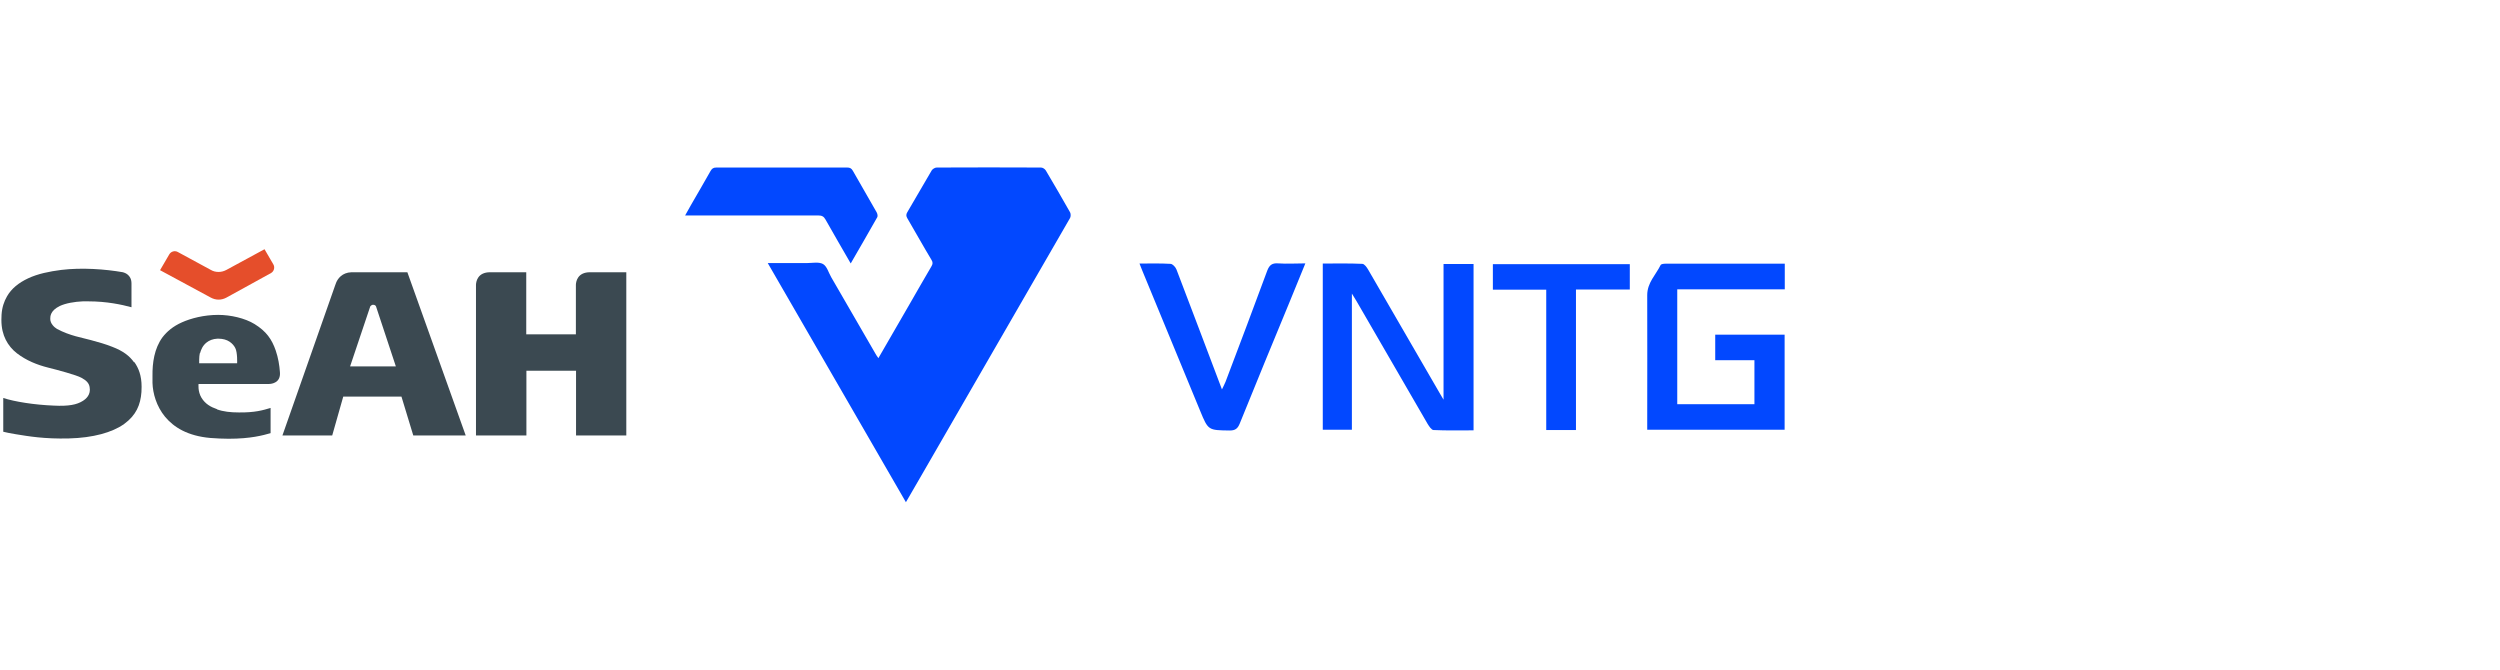 <svg width="224" height="60" viewBox="0 0 224 60" fill="none" xmlns="http://www.w3.org/2000/svg">
<path d="M12.004 32.452C11.613 31.908 11.07 31.462 10.052 31.072C9.369 30.807 8.95 30.695 8.142 30.472C7.403 30.263 6.26 30.096 5.102 29.468C4.865 29.329 4.503 28.994 4.503 28.576C4.503 28.353 4.503 27.837 5.353 27.419C5.883 27.168 6.706 27.029 7.417 27.001C7.584 27.001 7.751 27.001 7.919 27.001C9.564 27.001 10.916 27.294 11.781 27.53V25.397C11.781 24.617 11.167 24.435 11.014 24.393C9.424 24.115 7.333 23.961 5.493 24.184C4.405 24.324 3.387 24.533 2.523 24.937C1.659 25.342 1.017 25.871 0.627 26.555C0.362 27.015 0.181 27.544 0.139 28.2C0.139 28.353 0.125 28.506 0.125 28.66C0.125 29.399 0.278 29.97 0.515 30.444C0.752 30.918 1.101 31.337 1.519 31.657C2.356 32.299 3.318 32.689 4.322 32.94C5.158 33.149 6.831 33.595 7.291 33.846C7.765 34.097 7.974 34.348 8.03 34.683C8.156 35.366 7.71 35.742 7.417 35.924C6.887 36.258 6.162 36.412 4.81 36.342C3.067 36.272 1.31 35.993 0.292 35.659V38.684C0.557 38.754 0.934 38.824 1.422 38.907C2.537 39.089 3.973 39.34 6.176 39.284C8.337 39.228 10.052 38.754 11.125 37.987C12.199 37.206 12.589 36.272 12.673 35.129C12.673 34.962 12.687 34.808 12.687 34.655C12.687 33.651 12.422 32.996 12.046 32.452" fill="#3B4951"/>
<path d="M17.929 31.63C18.013 31.337 18.152 30.974 18.501 30.695C18.738 30.5 19.086 30.361 19.463 30.347C19.505 30.347 19.56 30.347 19.602 30.347C19.965 30.347 20.313 30.444 20.564 30.612C20.815 30.779 20.983 30.988 21.08 31.183C21.289 31.588 21.247 32.55 21.247 32.55H17.846C17.846 32.55 17.832 31.95 17.901 31.657M19.449 36.663C18.877 36.467 18.403 36.203 18.055 35.645C17.706 35.073 17.79 34.404 17.79 34.404H24.092C24.357 34.404 25.165 34.292 25.081 33.344C25.04 32.731 24.928 32.062 24.705 31.406C24.357 30.403 23.869 29.692 22.809 29.036C21.945 28.506 20.662 28.214 19.547 28.214C18.278 28.214 17.107 28.52 16.298 28.883C15.489 29.245 14.96 29.706 14.569 30.207C13.816 31.225 13.649 32.536 13.663 33.665C13.663 33.888 13.663 34.097 13.663 34.306C13.691 35.24 14.011 36.398 14.792 37.346C15.573 38.28 16.8 39.061 18.849 39.242C19.435 39.284 19.979 39.312 20.481 39.312C22.474 39.312 23.562 39.005 24.245 38.81V36.551C23.548 36.76 22.851 36.969 21.415 36.955C20.676 36.955 20.007 36.886 19.435 36.676" fill="#3B4951"/>
<path d="M31.369 32.828L33.154 27.517V27.489C33.154 27.489 33.252 27.307 33.433 27.307C33.614 27.307 33.684 27.419 33.698 27.475L35.468 32.828H31.342H31.369ZM36.528 24.393H31.704C31.704 24.393 31.648 24.393 31.62 24.393H31.495C30.645 24.421 30.268 24.979 30.129 25.3L30.045 25.523L25.305 39.019H29.766L30.756 35.533H35.97L37.03 39.019H41.728L36.5 24.393H36.528Z" fill="#3B4951"/>
<path d="M52.868 24.393C51.739 24.393 51.613 25.23 51.599 25.509V29.956H47.152V24.393H43.917C42.788 24.393 42.662 25.23 42.648 25.509V39.019H47.166V33.219H51.613V39.019H56.117V24.393H52.882H52.868Z" fill="#3B4951"/>
<path d="M14.346 24.212L18.891 26.666C19.1 26.778 19.337 26.847 19.588 26.847C19.839 26.847 20.076 26.778 20.285 26.666L24.287 24.463C24.551 24.31 24.649 23.961 24.496 23.696L23.701 22.33L20.285 24.184C20.076 24.296 19.839 24.366 19.588 24.366C19.337 24.366 19.1 24.31 18.891 24.184L15.935 22.581C15.67 22.428 15.322 22.525 15.168 22.79L14.346 24.198V24.212Z" fill="#E54E2B"/>
<path d="M81.171 45C77.044 37.848 72.931 30.737 68.79 23.571C70.003 23.571 71.146 23.571 72.29 23.571C72.778 23.571 73.363 23.445 73.74 23.655C74.102 23.864 74.241 24.435 74.478 24.84C75.803 27.126 77.114 29.399 78.438 31.685C78.508 31.811 78.591 31.936 78.703 32.09C79.651 30.458 80.571 28.869 81.491 27.266C82.147 26.136 82.788 24.993 83.457 23.864C83.583 23.655 83.597 23.501 83.457 23.278C82.718 22.051 82.021 20.796 81.296 19.556C81.185 19.36 81.171 19.221 81.296 19.012C82.035 17.771 82.746 16.502 83.485 15.261C83.569 15.136 83.778 15.011 83.931 15.011C87.04 14.996 90.149 14.996 93.272 15.011C93.426 15.011 93.621 15.136 93.705 15.275C94.444 16.516 95.169 17.771 95.88 19.026C95.949 19.151 95.949 19.402 95.88 19.528C91.404 27.279 86.929 35.031 82.453 42.783C82.049 43.494 81.631 44.205 81.185 44.972" fill="#0248FF"/>
<path d="M76.221 23.599C75.44 22.233 74.688 20.964 73.963 19.667C73.809 19.388 73.628 19.305 73.321 19.305C69.515 19.305 65.709 19.305 61.903 19.305H61.387C61.582 18.97 61.735 18.677 61.903 18.384C62.488 17.367 63.088 16.349 63.659 15.331C63.785 15.108 63.91 15.01 64.189 15.01C68.093 15.01 71.997 15.01 75.9 15.01C76.151 15.01 76.291 15.08 76.416 15.303C77.114 16.544 77.852 17.785 78.549 19.026C78.619 19.151 78.661 19.36 78.605 19.458C77.838 20.824 77.044 22.177 76.235 23.585" fill="#0248FF"/>
<path d="M129.341 23.655H132.031V38.559C130.818 38.559 129.633 38.587 128.448 38.531C128.267 38.531 128.058 38.21 127.918 37.987C125.785 34.32 123.666 30.654 121.547 26.987C121.449 26.819 121.338 26.652 121.129 26.304V38.503H118.521V23.613C119.707 23.613 120.892 23.585 122.063 23.641C122.244 23.641 122.467 23.947 122.593 24.17C124.726 27.837 126.831 31.504 128.964 35.171C129.048 35.324 129.145 35.477 129.341 35.812V23.655Z" fill="#0248FF"/>
<path d="M150.254 36.216H157.197V32.271H153.684V29.984H159.902V38.503H147.591V37.764C147.591 33.986 147.605 30.207 147.591 26.443C147.591 25.328 148.358 24.631 148.79 23.752C148.832 23.655 149.069 23.627 149.222 23.627C152.763 23.627 156.319 23.627 159.916 23.627V25.927H150.282V36.23L150.254 36.216Z" fill="#0248FF"/>
<path d="M102.084 23.613C103.088 23.613 103.98 23.585 104.872 23.641C105.068 23.641 105.333 23.933 105.416 24.157C106.769 27.698 108.107 31.239 109.487 34.892C109.613 34.627 109.724 34.418 109.808 34.209C111.063 30.89 112.318 27.586 113.544 24.254C113.74 23.738 113.991 23.557 114.534 23.599C115.301 23.654 116.082 23.599 116.96 23.599C116.458 24.812 115.998 25.955 115.524 27.112C114.032 30.723 112.541 34.334 111.077 37.959C110.895 38.405 110.672 38.573 110.184 38.573C108.26 38.545 108.26 38.573 107.535 36.816C105.807 32.633 104.092 28.451 102.363 24.282C102.293 24.101 102.209 23.905 102.098 23.613" fill="#0248FF"/>
<path d="M146.03 25.941H141.206V38.531H138.543V25.955H133.761V23.669H146.03V25.941Z" fill="#0248FF"/>
</svg>
